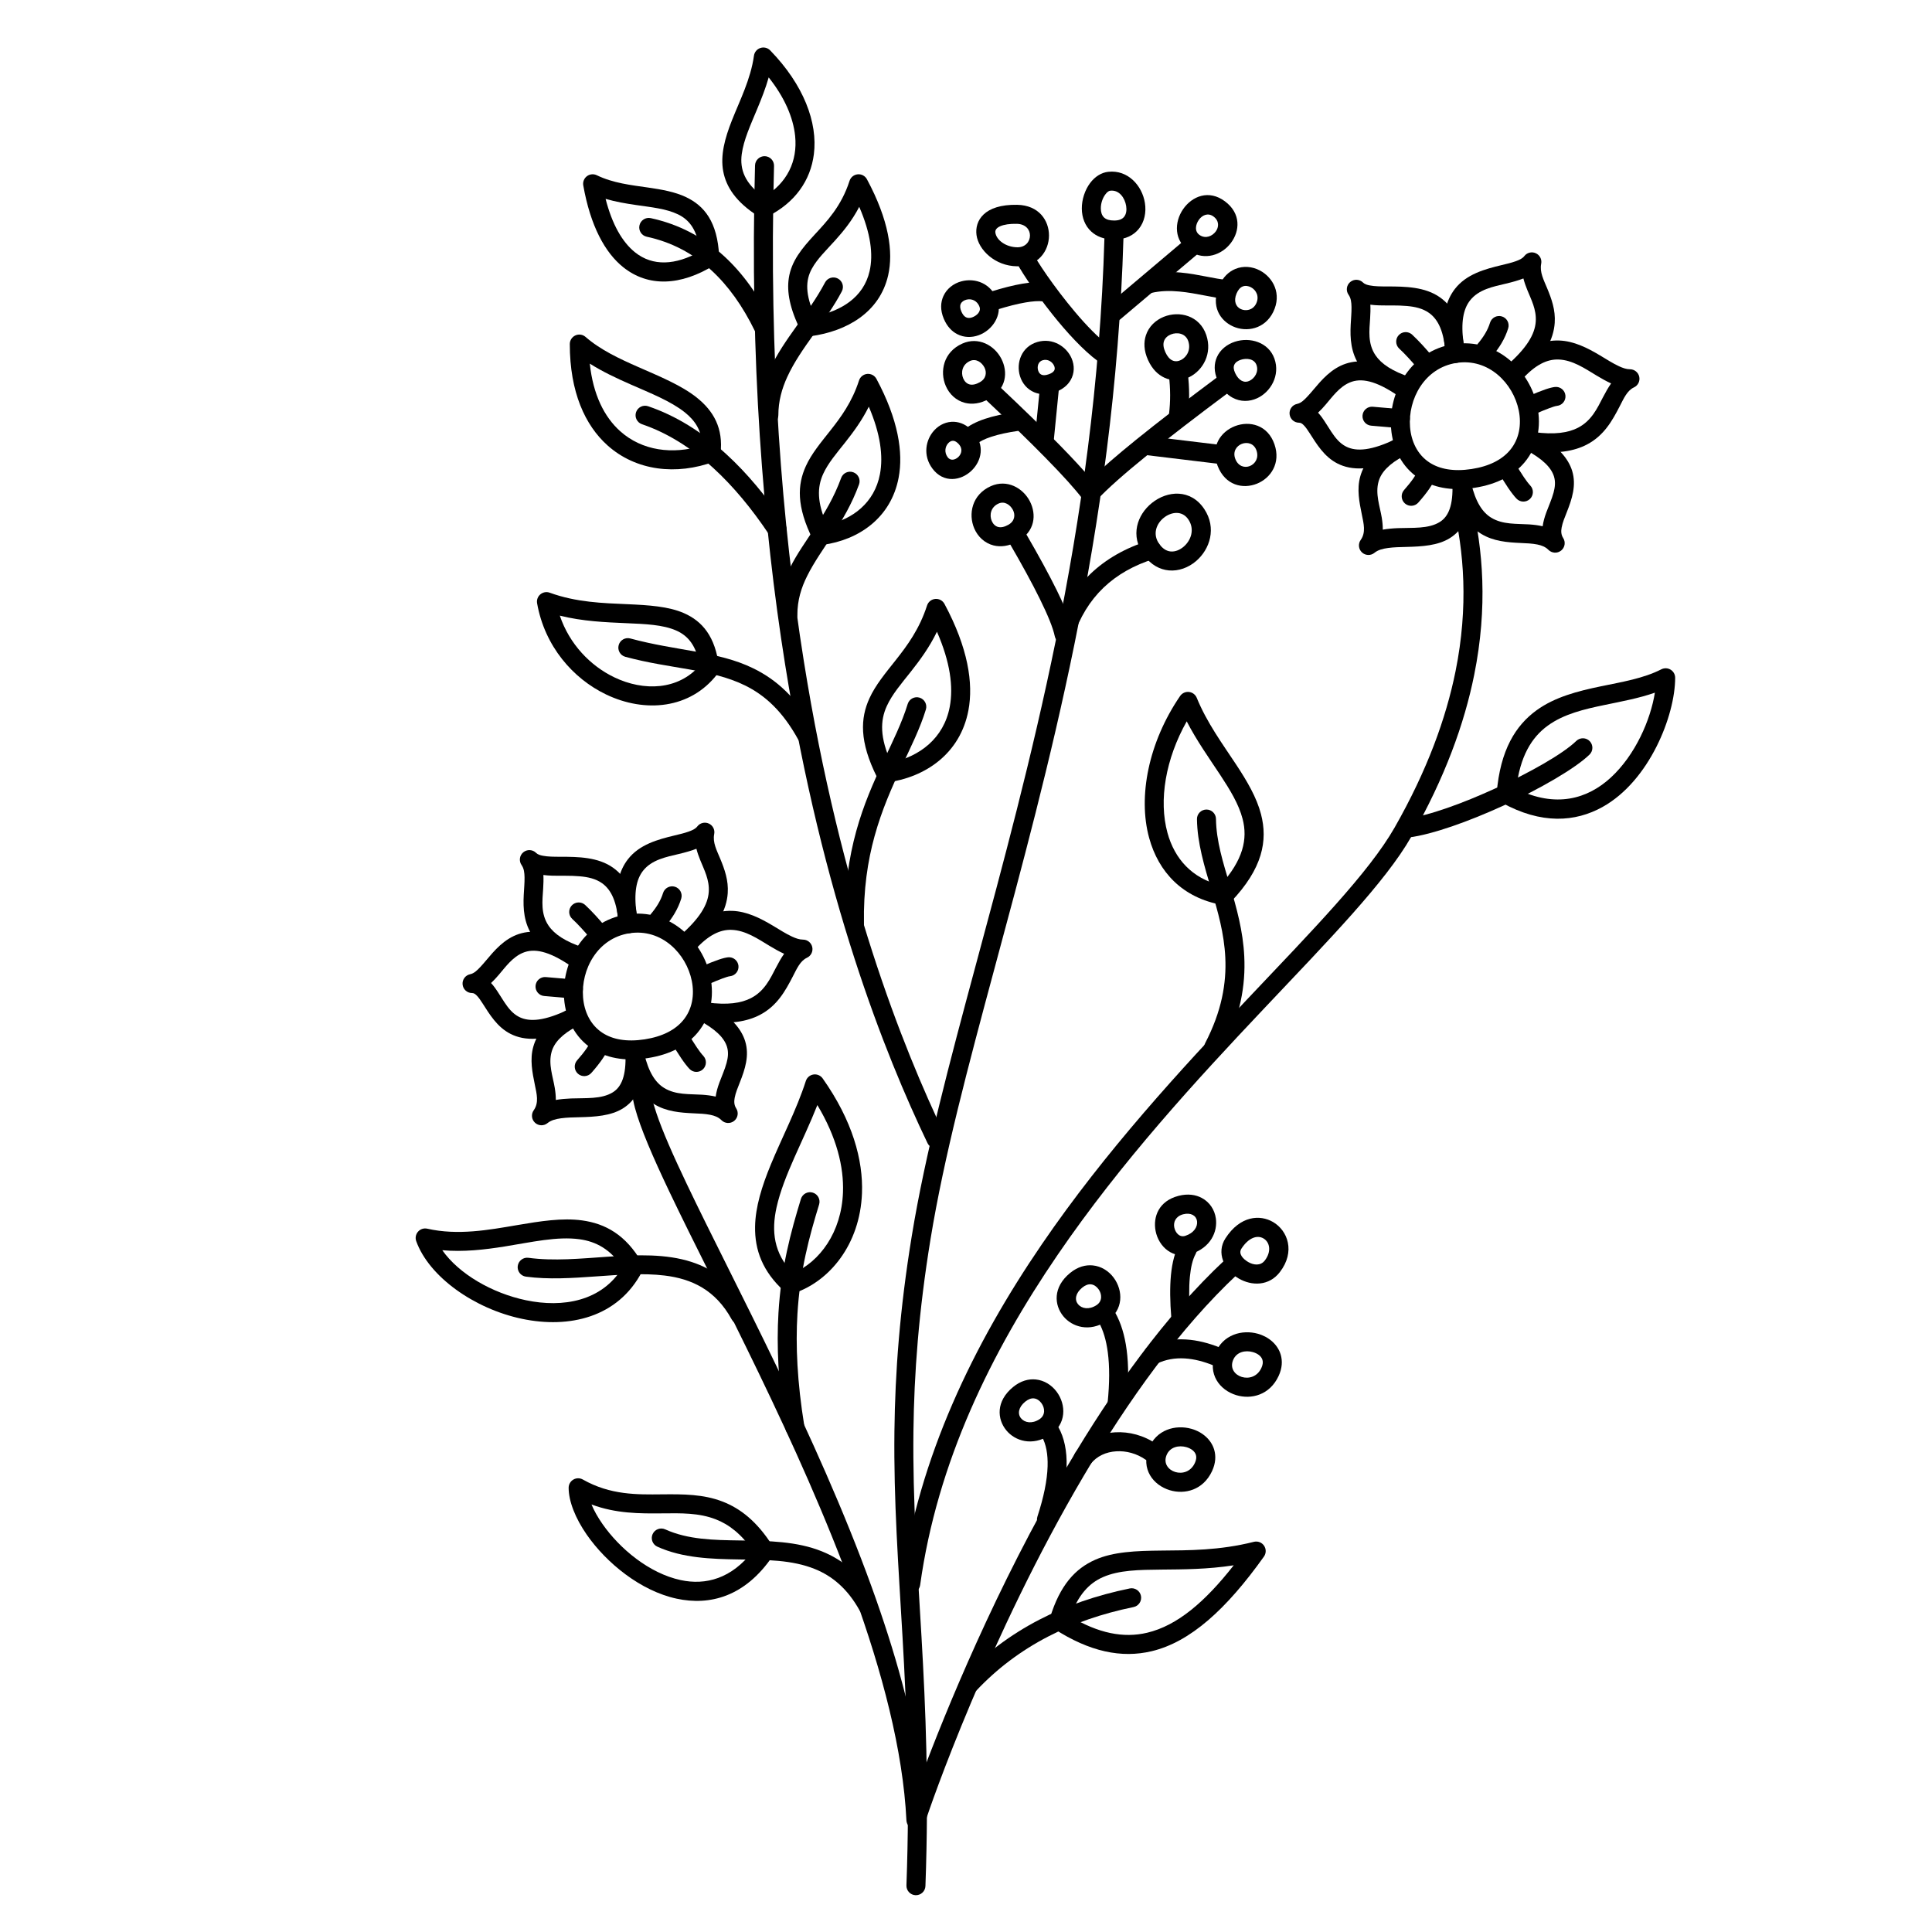<?xml version="1.0" encoding="UTF-8"?>
<!-- Uploaded to: ICON Repo, www.svgrepo.com, Generator: ICON Repo Mixer Tools -->
<svg fill="#000000" width="800px" height="800px" version="1.1" viewBox="144 144 512 512" xmlns="http://www.w3.org/2000/svg">
 <g fill-rule="evenodd">
  <path d="m436.69 206.96c-1.133 38.68-6.246 74.18-12.902 106.8-12.707 62.289-31.016 114.16-38.148 157.73-3.215 19.645-4.426 36.246-4.609 51.777-0.43 37.113 5.09 68.094 3.184 120.37-0.051 1.391 1.035 2.562 2.426 2.613 1.391 0.047 2.559-1.039 2.609-2.426 1.91-52.336-3.613-83.352-3.18-120.5 0.18-15.305 1.375-31.664 4.543-51.02 7.125-43.523 25.422-95.328 38.113-157.54 6.707-32.891 11.859-68.676 13-107.67 0.039-1.391-1.055-2.551-2.445-2.594-1.391-0.039-2.551 1.059-2.59 2.449z"/>
  <path d="m344.09 187.85c-1.395 51.574 2.106 95.469 7.965 132.18 9.883 61.906 26.488 103.42 37.75 126.92 0.605 1.25 2.109 1.781 3.363 1.18 1.254-0.598 1.781-2.106 1.184-3.359-11.141-23.242-27.551-64.309-37.324-125.54-5.816-36.453-9.285-80.039-7.902-131.25 0.039-1.391-1.059-2.551-2.449-2.59-1.387-0.035-2.551 1.062-2.586 2.453z"/>
  <path d="m529.05 277.86c2.922 12.191 4.144 26.852 0.691 43.992-2.519 12.5-7.523 26.309-16.133 41.422-13.656 23.965-59.695 60.969-93.516 110.48-18.035 26.395-32.621 56.309-37.234 89.625-0.191 1.379 0.77 2.652 2.148 2.844 1.379 0.188 2.648-0.773 2.84-2.152 4.508-32.523 18.797-61.707 36.406-87.477 33.914-49.648 80.039-86.797 93.73-110.82 8.922-15.66 14.086-29.973 16.695-42.922 3.625-17.984 2.336-33.371-0.727-46.164-0.328-1.352-1.688-2.184-3.039-1.863-1.352 0.324-2.188 1.688-1.863 3.039z"/>
  <path d="m468.49 478.01c-15.605 14.586-29.637 34.219-41.562 54.422-18.855 31.953-32.445 65.332-38.758 82.238-2.144-15.906-6.988-33.035-13.223-50.25-14.477-39.969-36.453-80.41-49.016-106.8-3.547-7.445-6.332-13.754-7.961-18.59-1.105-3.281-1.723-5.758-1.434-7.34 0.246-1.367-0.664-2.676-2.031-2.926-1.367-0.246-2.68 0.664-2.926 2.031-0.297 1.617-0.078 3.949 0.715 6.891 1.414 5.254 4.672 12.828 9.086 22.102 12.512 26.277 34.414 66.543 48.832 106.35 7.586 20.938 13.098 41.742 14 60.277 0.059 1.223 0.988 2.227 2.203 2.379 1.215 0.152 2.363-0.59 2.723-1.762 1.387-4.519 17.055-49.555 42.129-92.039 11.676-19.785 25.387-39.023 40.664-53.305 1.016-0.949 1.07-2.547 0.117-3.562-0.949-1.016-2.543-1.07-3.559-0.117z"/>
  <path d="m357.15 521.87c-1.902-11.707-2.316-21.324-1.824-29.617 0.688-11.586 3.148-20.578 5.746-29.051 0.406-1.328-0.344-2.742-1.672-3.144-1.328-0.41-2.738 0.34-3.148 1.668-2.699 8.816-5.238 18.176-5.953 30.227-0.512 8.602-0.094 18.582 1.875 30.727 0.223 1.371 1.52 2.305 2.891 2.082 1.371-0.223 2.305-1.516 2.086-2.891z"/>
  <path d="m372.96 388.84c-0.172-9.098 0.996-16.672 2.809-23.242 3.859-14 10.539-23.59 13.598-33.57 0.406-1.328-0.344-2.738-1.672-3.144s-2.738 0.344-3.144 1.672c-3.07 10.02-9.766 19.648-13.637 33.703-1.922 6.981-3.172 15.02-2.992 24.68 0.027 1.391 1.176 2.496 2.566 2.469 1.391-0.023 2.496-1.176 2.473-2.566z"/>
  <path d="m351.86 486.21c0.672 0.609 1.617 0.809 2.481 0.523 9.402-3.09 17.574-12.855 18.094-26.52 0.332-8.777-2.504-19.215-10.422-30.426-0.555-0.777-1.496-1.18-2.441-1.035-0.941 0.145-1.723 0.809-2.016 1.715-2.453 7.617-6.352 15.047-9.277 22.141-2.359 5.719-4.094 11.242-4.176 16.469-0.102 6.109 1.941 11.867 7.758 17.133zm2.293-4.781c-5.144-5.297-5.75-11.188-4.356-17.477 1.883-8.477 7.086-17.617 10.812-27.098 5.098 8.496 7.047 16.371 6.789 23.168-0.402 10.539-6.148 18.387-13.246 21.406z"/>
  <path d="m376.44 350.01c0.484 0.965 1.527 1.516 2.594 1.367 10.363-1.41 19.449-7.754 21.602-19.102 1.371-7.219-0.113-16.625-6.34-28.234-0.477-0.891-1.441-1.41-2.445-1.316-1.008 0.09-1.859 0.773-2.172 1.734-2.012 6.25-5.246 10.617-8.266 14.438-2.793 3.531-5.402 6.652-7 10.156-2.398 5.266-2.746 11.422 2.027 20.957zm3.707-3.934c-2.992-6.629-2.906-11.07-1.148-14.938 1.438-3.16 3.848-5.934 6.367-9.117 2.394-3.035 4.891-6.391 6.934-10.602 3.5 7.988 4.398 14.605 3.387 19.914-1.59 8.375-8.035 13.191-15.539 14.742z"/>
  <path d="m356.25 231.73c0.484 0.961 1.527 1.512 2.594 1.367 9.641-1.312 18.289-6.352 20.523-16.117 1.426-6.242 0.203-14.621-5.613-25.465-0.477-0.895-1.441-1.414-2.445-1.32-1.008 0.09-1.863 0.773-2.172 1.738-2.168 6.731-6 10.727-9.254 14.25-3.398 3.688-6.172 7-6.848 11.562-0.527 3.559 0.195 7.953 3.215 13.984zm3.715-3.922c-2.621-5.84-2.512-9.484-0.828-12.578 1.434-2.641 3.805-4.871 6.234-7.578 2.207-2.453 4.473-5.242 6.336-8.836 3.043 7.023 3.758 12.625 2.746 17.039-1.602 7.019-7.668 10.621-14.488 11.953z"/>
  <path d="m344.88 201.27c0.746 0.48 1.688 0.531 2.481 0.133 7.379-3.676 11.453-9.621 12.324-16.543 1.059-8.375-2.695-18.371-11.578-27.508-0.672-0.691-1.676-0.938-2.59-0.637-0.918 0.297-1.578 1.094-1.711 2.047-0.859 6.215-3.758 11.871-5.836 17.129-1.891 4.777-3.106 9.277-2.301 13.539 0.777 4.09 3.332 8.078 9.211 11.84zm1.504-5.059c-5.031-3.602-6.352-7.301-5.816-11.363 0.504-3.777 2.344-7.75 4.117-12.012 1.113-2.672 2.211-5.445 3.027-8.324 4.137 5.203 6.5 10.555 7.008 15.531 0.68 6.656-2.113 12.535-8.336 16.168z"/>
  <path d="m359.44 287.03c0.48 0.965 1.523 1.516 2.59 1.367 9.652-1.312 18.105-7.227 20.113-17.793 1.27-6.695-0.098-15.426-5.875-26.195-0.477-0.891-1.441-1.41-2.445-1.32-1.008 0.094-1.863 0.777-2.172 1.738-1.852 5.742-4.828 9.758-7.602 13.27-2.59 3.277-5.008 6.168-6.484 9.418-2.234 4.902-2.574 10.633 1.875 19.516zm3.707-3.938c-2.668-5.973-2.594-9.988-1-13.492 1.324-2.906 3.539-5.453 5.856-8.379 2.148-2.723 4.383-5.723 6.238-9.445 3.078 7.156 3.859 13.102 2.953 17.887-1.441 7.59-7.258 11.977-14.047 13.43z"/>
  <path d="m342.33 491.24c-3.906-7.102-9.125-10.887-15.094-12.82-6.676-2.16-14.363-1.918-22.262-1.371-7.019 0.48-14.215 1.191-20.93 0.281-1.375-0.188-2.644 0.781-2.836 2.156-0.184 1.379 0.781 2.648 2.16 2.836 11.953 1.617 25.383-1.684 36.793-0.289 7.144 0.875 13.426 3.766 17.754 11.637 0.668 1.219 2.203 1.664 3.422 0.992 1.215-0.668 1.66-2.203 0.992-3.422z"/>
  <path d="m359.96 337.58c-4.789-8.707-10.273-13.512-16.367-16.48-9.328-4.555-20.211-4.555-32.551-7.898-1.34-0.367-2.727 0.426-3.086 1.77-0.367 1.344 0.426 2.731 1.77 3.09 11.988 3.25 22.594 3.141 31.656 7.562 5.297 2.586 10.004 6.82 14.164 14.387 0.668 1.215 2.203 1.66 3.422 0.992 1.215-0.672 1.664-2.207 0.992-3.422z"/>
  <path d="m352.03 282.89c-4.926-7.367-10.086-13.516-15.473-18.457-6.59-6.051-13.527-10.301-20.797-12.773-1.316-0.449-2.746 0.254-3.195 1.57s0.254 2.746 1.57 3.195c6.652 2.269 12.984 6.184 19.02 11.719 5.113 4.695 10.008 10.547 14.688 17.547 0.773 1.156 2.336 1.469 3.492 0.695s1.469-2.34 0.695-3.496z"/>
  <path d="m348.57 229.5c-3.531-7.246-7.762-13.105-12.656-17.594-5.609-5.141-12.094-8.504-19.461-10.098-1.359-0.293-2.699 0.574-2.992 1.93-0.297 1.359 0.57 2.699 1.93 2.996 6.481 1.398 12.184 4.363 17.117 8.883 4.473 4.102 8.309 9.469 11.535 16.09 0.609 1.246 2.117 1.766 3.367 1.16 1.25-0.609 1.77-2.121 1.16-3.367z"/>
  <path d="m314.14 481c0.402-0.766 0.379-1.684-0.055-2.43-4.262-7.352-9.668-10.301-15.809-11.148-5.242-0.723-11.086 0.195-17.281 1.254-7.535 1.285-15.633 2.773-23.77 0.938-0.895-0.203-1.832 0.098-2.441 0.789-0.609 0.691-0.793 1.656-0.48 2.523 3.387 9.41 15.344 17.922 28.059 20.582 12.445 2.606 25.402-0.324 31.777-12.508zm-5.156-1.109c-5.461 8.957-15.785 10.738-25.59 8.688-9.027-1.891-17.77-6.984-22.184-13.258 5.613 0.5 11.164-0.133 16.508-0.988 7.176-1.148 13.938-2.734 19.871-1.918 4.387 0.605 8.238 2.672 11.395 7.477z"/>
  <path d="m334.06 322.68c0.406-0.52 0.586-1.184 0.508-1.84-0.98-8.219-4.473-12.23-9.344-14.363-4.047-1.77-9.246-2.113-15.047-2.363-6.34-0.273-13.477-0.48-20.492-3.043-0.848-0.309-1.797-0.141-2.484 0.438-0.691 0.578-1.02 1.48-0.863 2.367 2.012 11.398 9.523 19.961 18.27 24.16 10.344 4.965 22.34 3.844 29.453-5.356zm-4.641-2.285c-5.676 6.496-14.781 6.867-22.633 3.098-6.312-3.035-11.863-8.746-14.43-16.344 6.082 1.52 12.113 1.762 17.602 2 5.102 0.219 9.688 0.391 13.242 1.945 3.242 1.418 5.391 4.152 6.219 9.301z"/>
  <path d="m333.31 266.32c0.887-0.324 1.52-1.125 1.629-2.07 0.793-6.797-1.855-11.363-6.332-14.922-4.035-3.207-9.707-5.535-15.496-8.078-4.949-2.176-9.988-4.523-13.934-7.965-0.742-0.652-1.797-0.805-2.695-0.395-0.898 0.406-1.48 1.305-1.48 2.289 0 12.742 4.062 21.539 9.988 26.848 7.543 6.754 18.242 8.02 28.32 4.293zm-3.281-4.203c-7.789 2.406-15.883 1.344-21.676-3.844-4.234-3.789-7.184-9.723-8.051-17.91 3.367 2.137 7.09 3.875 10.781 5.5 5.359 2.356 10.652 4.438 14.391 7.406 2.769 2.207 4.57 4.945 4.555 8.844z"/>
  <path d="m333.4 214.2c0.773-0.484 1.227-1.348 1.184-2.258-0.438-9.219-3.977-13.418-8.793-15.711-2.93-1.391-6.441-2.016-10.184-2.551-4.394-0.633-9.148-1.152-13.453-3.242-0.852-0.414-1.863-0.312-2.617 0.254-0.758 0.574-1.129 1.52-0.965 2.449 1.895 10.707 5.746 17.824 10.621 21.699 6.555 5.219 15.113 5.027 24.207-0.641zm-3.957-3.512c-6.434 3.609-12.434 3.934-17.113 0.211-3.445-2.742-6.113-7.465-7.844-14.199 2.641 0.773 5.34 1.234 7.977 1.617 4.098 0.602 8.027 0.973 11.164 2.465 3.168 1.508 5.262 4.328 5.816 9.906z"/>
  <path d="m376.2 568.32c-3.922-7.039-8.859-10.953-14.336-13.172-6.688-2.711-14.238-2.805-21.789-2.914-6.867-0.098-13.734-0.195-19.789-2.938-1.27-0.574-2.762-0.012-3.336 1.258-0.57 1.266-0.008 2.758 1.258 3.332 6.68 3.023 14.227 3.277 21.793 3.387 6.918 0.098 13.848 0.062 19.969 2.543 4.535 1.84 8.582 5.125 11.828 10.953 0.672 1.215 2.211 1.652 3.426 0.977 1.211-0.676 1.652-2.211 0.977-3.426z"/>
  <path d="m348.7 556.47c0.57-0.832 0.59-1.918 0.051-2.769-4.137-6.551-8.59-9.953-13.23-11.758-5.078-1.977-10.438-1.984-16.059-1.926-6.633 0.066-13.668 0.223-21.004-3.93-0.781-0.441-1.738-0.438-2.512 0.016-0.773 0.453-1.25 1.281-1.25 2.176 0 3.516 1.734 8.012 4.805 12.43 5.227 7.519 14.273 14.898 23.812 16.953 8.801 1.895 18.078-0.496 25.387-11.191zm-5.141-1.484c-5.66 7.391-12.555 9.18-19.184 7.75-8.336-1.793-16.172-8.332-20.738-14.898-1.211-1.746-2.203-3.488-2.883-5.137 6.508 2.426 12.77 2.414 18.758 2.356 4.957-0.051 9.703-0.164 14.18 1.582 3.473 1.348 6.746 3.856 9.867 8.348z"/>
  <path d="m402.69 592.08c5.457-5.816 11.797-10.598 19.016-14.348 6.789-3.523 14.355-6.133 22.695-7.844 1.363-0.277 2.242-1.609 1.965-2.973-0.281-1.359-1.609-2.238-2.973-1.961-8.824 1.809-16.824 4.578-24.008 8.305-7.734 4.016-14.523 9.145-20.367 15.371-0.953 1.016-0.902 2.609 0.113 3.562 1.012 0.949 2.609 0.898 3.559-0.113z"/>
  <path d="m422.25 572.77c-0.324 1.074 0.098 2.234 1.039 2.844 9.477 6.141 17.93 7.867 25.883 5.981 10.266-2.434 19.844-11.133 29.785-25.086 0.613-0.863 0.625-2.012 0.027-2.887-0.594-0.871-1.672-1.277-2.695-1.02-9.137 2.312-17.355 2.25-24.477 2.316-6.848 0.066-12.742 0.309-17.562 2.43-5.219 2.297-9.352 6.672-12 15.422zm5.422-0.363c2.047-5.695 4.887-8.809 8.605-10.445 4.273-1.879 9.52-1.945 15.582-2.004 5.719-0.055 12.109-0.055 19.09-1.137-7.613 9.707-14.957 15.977-22.941 17.871-6.305 1.496-12.938 0.137-20.336-4.285z"/>
  <path d="m423.72 547.46c1.848-5.66 2.816-10.57 2.941-14.715 0.129-4.266-0.633-7.777-2.188-10.559-0.676-1.215-2.215-1.652-3.426-0.977-1.215 0.68-1.652 2.215-0.973 3.43 1.164 2.09 1.645 4.75 1.551 7.953-0.113 3.75-1.023 8.18-2.695 13.309-0.434 1.32 0.289 2.742 1.613 3.176 1.32 0.43 2.742-0.293 3.176-1.617z"/>
  <path d="m442.55 516.17c0.562-5.57 0.562-10.402 0.016-14.488-0.512-3.879-1.523-7.117-2.977-9.73-0.68-1.215-2.215-1.648-3.43-0.973s-1.652 2.215-0.973 3.426c1.188 2.129 1.969 4.781 2.387 7.941 0.5 3.758 0.48 8.195-0.035 13.316-0.141 1.387 0.867 2.621 2.254 2.762 1.383 0.141 2.617-0.871 2.758-2.254z"/>
  <path d="m422.18 524.36c4.512-2.91 4.387-8.121 1.844-11.535-1.332-1.789-3.312-3.035-5.555-3.254-1.859-0.18-3.945 0.328-6 2.012-4.598 3.777-4.215 8.512-1.789 11.469 2.348 2.859 6.914 4.262 11.5 1.309zm-2.731-4.234c-1.934 1.246-3.883 0.934-4.875-0.273-0.945-1.148-0.695-2.906 1.094-4.375 0.805-0.66 1.586-0.961 2.316-0.891 0.82 0.078 1.512 0.594 1.996 1.246 0.941 1.266 1.141 3.215-0.531 4.293z"/>
  <path d="m437.29 494.13c4.512-2.91 4.387-8.117 1.844-11.535-1.332-1.785-3.312-3.035-5.551-3.25-1.863-0.18-3.949 0.328-6.004 2.012-4.598 3.777-4.215 8.508-1.785 11.465 2.348 2.859 6.914 4.266 11.496 1.309zm-2.731-4.234c-1.934 1.246-3.883 0.938-4.875-0.273-0.941-1.148-0.691-2.906 1.094-4.371 0.805-0.664 1.59-0.961 2.32-0.891 0.816 0.078 1.508 0.594 1.992 1.246 0.945 1.266 1.141 3.215-0.531 4.289z"/>
  <path d="m459.44 492.97c-0.348-4.16-0.391-7.688-0.113-10.582 0.25-2.594 0.734-4.633 1.539-6.098 0.676-1.215 0.234-2.75-0.984-3.422-1.215-0.672-2.75-0.23-3.422 0.984-1.07 1.938-1.816 4.617-2.148 8.059-0.297 3.137-0.27 6.965 0.109 11.477 0.113 1.387 1.332 2.414 2.719 2.301 1.387-0.113 2.414-1.336 2.301-2.719z"/>
  <path d="m459.68 476.3c5.195-1.68 7.027-5.91 6.535-9.406-0.32-2.285-1.641-4.316-3.746-5.434-1.586-0.844-3.664-1.191-6.172-0.543v0.004c-5.231 1.355-6.766 5.582-6.055 9.285 0.816 4.223 4.648 7.644 9.438 6.094zm-1.555-4.793c-1.578 0.512-2.664-0.863-2.934-2.254-0.27-1.402 0.391-2.945 2.367-3.457 2.059-0.531 3.469 0.387 3.668 1.801 0.211 1.523-0.836 3.176-3.102 3.91z"/>
  <path d="m468.76 472.16c-2.481 3.828-0.379 8.387 3.484 10.641 3.477 2.027 8.051 2.055 10.926-1.676 4.184-5.43 2.082-11.012-1.797-13.277-3.434-2.008-8.703-1.727-12.613 4.312zm4.231 2.742c1.887-2.918 4.184-3.676 5.84-2.707 1.699 0.992 2.18 3.477 0.348 5.856-1.148 1.488-3.008 1.207-4.394 0.398-1.371-0.801-2.676-2.188-1.793-3.547z"/>
  <path d="m433.05 531.95c1.609-2.094 4.113-3.18 6.769-3.34 2.637-0.164 5.434 0.578 7.777 2.219 1.137 0.793 2.711 0.516 3.508-0.621 0.797-1.137 0.516-2.711-0.621-3.508-3.309-2.312-7.254-3.348-10.977-3.121-4.121 0.254-7.953 2.051-10.449 5.293-0.848 1.102-0.645 2.688 0.461 3.535 1.098 0.848 2.68 0.641 3.531-0.457z"/>
  <path d="m450.67 505.34c2.246-1.062 4.691-1.5 7.332-1.34 2.418 0.148 4.984 0.793 7.711 1.91 1.289 0.527 2.758-0.09 3.285-1.375 0.531-1.285-0.086-2.758-1.375-3.285-3.289-1.348-6.394-2.102-9.312-2.277-3.531-0.219-6.793 0.395-9.797 1.816-1.258 0.594-1.793 2.098-1.199 3.356 0.598 1.254 2.098 1.793 3.356 1.195z"/>
  <path d="m465.21 533.85c0.977-2.109 1.043-4.019 0.566-5.652-0.785-2.695-3.141-4.723-6.016-5.539-4.234-1.207-9.379 0.219-11.324 5.188-2.133 5.445 1.137 9.727 5.559 11.07 3.973 1.207 8.867-0.02 11.215-5.066zm-4.57-2.125c-1.086 2.34-3.34 2.93-5.184 2.371-1.777-0.543-3.188-2.219-2.328-4.414 0.887-2.269 3.32-2.727 5.254-2.18 1.164 0.332 2.238 1.012 2.559 2.102 0.176 0.617 0.07 1.324-0.301 2.121z"/>
  <path d="m482.84 508.66c0.98-2.109 1.043-4.019 0.566-5.648-0.785-2.695-3.141-4.727-6.016-5.543-4.234-1.203-9.379 0.219-11.324 5.188-2.129 5.445 1.137 9.727 5.559 11.074 3.973 1.203 8.867-0.023 11.215-5.07zm-4.566-2.125c-1.09 2.34-3.344 2.93-5.188 2.371-1.777-0.539-3.184-2.219-2.328-4.414 0.891-2.269 3.32-2.727 5.254-2.176 1.164 0.328 2.238 1.008 2.559 2.098 0.176 0.617 0.07 1.328-0.297 2.121z"/>
  <path d="m461.21 361.09c0.078 6.324 1.969 12.492 3.891 18.957 1.648 5.543 3.312 11.328 3.617 17.699 0.324 6.766-0.918 14.195-5.352 22.73-0.645 1.234-0.16 2.758 1.074 3.394 1.23 0.645 2.754 0.164 3.394-1.07 4.934-9.496 6.273-17.77 5.914-25.293-0.32-6.801-2.059-12.98-3.82-18.898-1.785-6-3.609-11.711-3.68-17.582-0.02-1.391-1.16-2.508-2.551-2.488-1.391 0.016-2.508 1.16-2.488 2.551z"/>
  <path d="m467.88 383.81c0.832 0.145 1.676-0.133 2.258-0.742 8.527-8.91 9.859-16.328 8.035-23.324-1.148-4.422-3.672-8.719-6.621-13.188-3.531-5.356-7.695-10.992-10.402-17.629-0.352-0.855-1.145-1.453-2.066-1.551-0.922-0.102-1.82 0.316-2.348 1.082-8.363 12.23-11.211 26.633-8.199 37.605 2.488 9.059 8.848 15.906 19.344 17.746zm-0.445-5.234c-7.559-1.781-12.168-7.035-14.039-13.848-2.371-8.633-0.508-19.609 5.098-29.562 2.652 5.148 5.945 9.758 8.855 14.164 2.617 3.973 4.93 7.754 5.953 11.684 1.391 5.344 0.16 10.875-5.867 17.562z"/>
  <path d="m517.39 365.93c6.211-0.781 15.891-4.246 25.043-8.441 9.859-4.519 19.086-9.898 22.805-13.516 0.996-0.969 1.016-2.566 0.047-3.562s-2.566-1.016-3.562-0.047c-3.481 3.383-12.168 8.316-21.391 12.547-8.617 3.953-17.719 7.281-23.57 8.02-1.379 0.172-2.359 1.434-2.184 2.812 0.172 1.379 1.43 2.359 2.812 2.188z"/>
  <path d="m540.63 354.27c-0.078 0.984 0.426 1.93 1.289 2.41 10.613 5.887 19.586 5.152 26.727 1.199 12.492-6.914 19.289-24.301 19.289-34.262 0-0.875-0.453-1.688-1.203-2.148-0.746-0.457-1.68-0.492-2.461-0.094-4.731 2.418-10.398 3.344-15.973 4.496-6.176 1.277-12.234 2.832-17.098 6.363-5.504 3.996-9.629 10.465-10.57 22.035zm5.184-1.234c0.992-8.574 4.055-13.605 8.348-16.723 4.301-3.125 9.699-4.379 15.16-5.508 4.519-0.938 9.082-1.781 13.238-3.242-1.141 7.176-5.152 16.5-11.699 22.516-6.121 5.625-14.562 8.16-25.047 2.957z"/>
  <path d="m529.2 235.2c-11.293 1.746-17.316 12.633-16.547 22.352 0.426 5.324 2.856 10.25 7.398 13.223 3.523 2.309 8.375 3.473 14.691 2.504 6.262-0.961 10.551-3.5 13.27-6.734 3.5-4.16 4.461-9.555 3.418-14.738-1.938-9.629-10.84-18.371-22.23-16.605zm0.773 4.977c8.535-1.32 15.066 5.41 16.52 12.625 0.742 3.684 0.152 7.539-2.336 10.5-2.07 2.465-5.41 4.266-10.18 4.996-4.785 0.734-8.492 0.012-11.168-1.738-3.211-2.102-4.836-5.644-5.133-9.406-0.582-7.324 3.785-15.656 12.297-16.977z"/>
  <path d="m310.04 386.34c-11.293 1.75-17.316 12.637-16.547 22.352 0.422 5.324 2.856 10.25 7.394 13.223 3.527 2.312 8.379 3.477 14.695 2.504 6.258-0.957 10.551-3.496 13.27-6.731 3.5-4.164 4.461-9.555 3.418-14.738-1.938-9.633-10.84-18.375-22.23-16.609zm0.77 4.981c8.539-1.324 15.066 5.406 16.523 12.621 0.742 3.688 0.152 7.543-2.336 10.504-2.07 2.465-5.41 4.262-10.18 4.996-4.785 0.734-8.496 0.012-11.168-1.738-3.211-2.106-4.836-5.644-5.133-9.406-0.582-7.328 3.781-15.656 12.293-16.977z"/>
  <path d="m309.81 424.34c1.609 6.832 4.422 10.344 7.562 12.273 3.227 1.984 6.938 2.269 10.48 2.43 1.535 0.066 3.027 0.121 4.394 0.398 1.113 0.227 2.137 0.598 2.945 1.414 0.906 0.918 2.359 1 3.367 0.195 1.008-0.809 1.242-2.246 0.539-3.332-0.566-0.883-0.578-1.816-0.402-2.777 0.242-1.312 0.809-2.664 1.359-4.066 1.371-3.457 2.598-7.129 1.426-10.934-0.992-3.231-3.723-6.723-10.145-10.16-1.223-0.656-2.754-0.191-3.41 1.035-0.652 1.227-0.191 2.754 1.035 3.41 4.719 2.519 6.977 4.824 7.703 7.191 0.449 1.461 0.262 2.883-0.113 4.266-0.48 1.781-1.277 3.508-1.891 5.18-0.473 1.273-0.832 2.523-0.996 3.746-1.141-0.266-2.356-0.414-3.613-0.5-3.281-0.215-6.961 0.105-10.043-1.789-2.297-1.41-4.117-4.129-5.293-9.133-0.316-1.352-1.676-2.195-3.027-1.875-1.352 0.32-2.195 1.676-1.879 3.027z"/>
  <path d="m294.98 411.38c-6.648 3.231-10.66 3.508-13.414 2.117-1.75-0.887-2.894-2.398-3.894-3.894-0.926-1.383-1.723-2.781-2.574-3.926-0.312-0.422-0.629-0.812-0.965-1.164 0.688-0.641 1.359-1.363 2.023-2.141 1.812-2.113 3.621-4.68 6.367-5.852 2.945-1.258 6.832-0.598 12.891 3.574 1.145 0.789 2.719 0.5 3.504-0.645 0.789-1.148 0.5-2.715-0.645-3.504-5.82-4.008-10.242-5.203-13.691-5.008-4.418 0.258-7.496 2.746-10.066 5.613-1.125 1.254-2.156 2.574-3.199 3.684-0.863 0.918-1.684 1.734-2.727 1.949-1.266 0.262-2.129 1.438-1.996 2.723 0.129 1.285 1.211 2.262 2.504 2.262 0.477 0 0.828 0.258 1.164 0.582 0.582 0.562 1.086 1.32 1.613 2.137 1.84 2.863 3.852 6.297 7.422 8.102 3.648 1.848 9.07 2.207 17.883-2.078 1.254-0.609 1.773-2.117 1.164-3.367-0.605-1.25-2.113-1.77-3.363-1.164z"/>
  <path d="m312.71 386.18c-0.789-5.617-0.074-9.133 1.684-11.395 2.312-2.965 6.164-3.676 9.543-4.481 1.66-0.398 3.231-0.828 4.617-1.371 0.254 0.996 0.605 1.988 1.012 2.996 1.031 2.566 2.484 5.227 2.262 8.441-0.227 3.289-2.297 7.019-7.918 11.852-1.055 0.906-1.176 2.496-0.27 3.555 0.906 1.051 2.496 1.172 3.551 0.266 7.144-6.141 9.371-11.141 9.664-15.324 0.238-3.41-0.84-6.379-1.992-9.16-0.934-2.246-2.035-4.297-1.594-6.527 0.23-1.148-0.363-2.301-1.43-2.785-1.066-0.484-2.324-0.172-3.035 0.758-0.516 0.668-1.352 1.035-2.301 1.375-1.125 0.402-2.402 0.703-3.738 1.023-4.438 1.059-9.305 2.387-12.344 6.289-2.359 3.027-3.758 7.664-2.699 15.191 0.195 1.375 1.469 2.336 2.844 2.141 1.379-0.191 2.34-1.469 2.144-2.844z"/>
  <path d="m328.1 395.81c3.602-4.039 6.773-5.488 9.754-5.387 3.723 0.121 7.008 2.387 10.086 4.246 1.312 0.793 2.602 1.52 3.863 2.094-0.793 1.117-1.5 2.394-2.203 3.75-1.48 2.852-2.996 6.137-6.562 7.984-2.609 1.355-6.262 1.895-11.629 1.168-1.379-0.188-2.648 0.781-2.836 2.16-0.184 1.379 0.781 2.648 2.16 2.832 6.758 0.918 11.332 0.02 14.625-1.688 4.609-2.391 6.801-6.449 8.715-10.137 1.102-2.129 1.961-4.168 3.793-5.027 1.07-0.5 1.645-1.676 1.387-2.828-0.254-1.152-1.277-1.969-2.457-1.969-0.945 0-1.902-0.344-2.898-0.801-1.645-0.754-3.34-1.859-5.129-2.926-3.297-1.965-6.867-3.766-10.746-3.894-4.121-0.141-8.699 1.484-13.684 7.066-0.922 1.035-0.832 2.629 0.203 3.555 1.039 0.926 2.633 0.836 3.559-0.199z"/>
  <path d="m298.82 395.18c-5.043-1.641-7.922-3.621-9.461-5.898-2.102-3.113-1.621-6.602-1.418-9.75 0.078-1.266 0.121-2.488 0.059-3.648 0.727 0.094 1.496 0.152 2.289 0.176 2.289 0.074 4.875-0.062 7.406 0.172 2.09 0.188 4.156 0.617 5.867 1.836 2.441 1.738 4.012 5.023 4.348 10.91 0.078 1.391 1.27 2.453 2.66 2.371 1.387-0.078 2.449-1.27 2.367-2.656-0.461-8.062-3.109-12.348-6.449-14.727-3.992-2.844-9.273-2.91-13.957-2.914-1.711-0.004-3.32-0.004-4.684-0.273-0.711-0.137-1.344-0.32-1.785-0.762-0.922-0.918-2.398-0.98-3.398-0.141-1 0.844-1.191 2.309-0.441 3.375 0.645 0.918 0.762 2.035 0.785 3.242 0.027 1.477-0.137 3.066-0.215 4.703-0.188 3.625 0.035 7.422 2.394 10.906 1.988 2.941 5.555 5.75 12.078 7.871 1.324 0.43 2.742-0.297 3.176-1.617 0.43-1.32-0.297-2.746-1.621-3.176z"/>
  <path d="m294.72 411.41c-5.961 3.148-8.438 6.606-9.383 9.953-0.965 3.41-0.262 6.844 0.402 10.109 0.492 2.434 1.129 4.75-0.297 6.758-0.73 1.031-0.59 2.441 0.336 3.301 0.922 0.863 2.34 0.906 3.316 0.105 0.945-0.773 2.199-1.086 3.578-1.277 1.543-0.215 3.227-0.242 4.934-0.285 4.086-0.098 8.262-0.355 11.414-2.297 3.477-2.144 6.078-6.246 5.766-14.711-0.051-1.391-1.223-2.477-2.609-2.426-1.391 0.055-2.477 1.223-2.426 2.609 0.211 5.773-1.004 8.777-3.375 10.238-3 1.848-7.211 1.465-11.02 1.613-1.414 0.055-2.777 0.172-4.062 0.398 0.016-1.027-0.094-2.082-0.27-3.16-0.5-3.062-1.762-6.34-0.84-9.605 0.676-2.383 2.648-4.629 6.891-6.871 1.227-0.648 1.699-2.176 1.051-3.402-0.652-1.23-2.176-1.703-3.406-1.051z"/>
  <path d="m300.7 419.69c-0.281 0.641-0.691 1.348-1.219 2.113-0.664 0.973-1.516 2.035-2.539 3.191-0.922 1.043-0.82 2.633 0.219 3.555s2.633 0.828 3.555-0.215c1.18-1.332 2.152-2.559 2.918-3.68 0.738-1.07 1.297-2.059 1.688-2.949 0.555-1.277-0.031-2.762-1.305-3.32-1.273-0.555-2.758 0.031-3.316 1.305z"/>
  <path d="m321.86 420.16c0.984 1.688 1.867 3.102 2.644 4.246 0.852 1.262 1.598 2.211 2.219 2.871 0.957 1.008 2.551 1.051 3.562 0.098 1.008-0.957 1.051-2.551 0.098-3.562-0.48-0.508-1.047-1.258-1.711-2.234-0.723-1.066-1.543-2.387-2.465-3.961-0.703-1.199-2.246-1.605-3.449-0.902-1.195 0.699-1.602 2.242-0.898 3.445z"/>
  <path d="m331.85 404.78c1.434-0.625 2.637-1.117 3.613-1.477 0.914-0.332 1.574-0.551 1.992-0.594 1.383-0.145 2.391-1.387 2.246-2.766-0.145-1.383-1.383-2.391-2.766-2.246-0.566 0.059-1.406 0.254-2.512 0.633-1.164 0.395-2.691 1.004-4.59 1.832-1.273 0.559-1.855 2.043-1.301 3.316 0.559 1.273 2.043 1.859 3.316 1.301z"/>
  <path d="m320.33 389.48c0.957-1.129 1.766-2.258 2.434-3.383 0.781-1.32 1.367-2.644 1.77-3.961 0.402-1.332-0.348-2.738-1.676-3.144-1.332-0.402-2.738 0.348-3.144 1.68-0.289 0.953-0.723 1.902-1.285 2.859-0.531 0.895-1.18 1.793-1.941 2.691-0.898 1.059-0.766 2.652 0.293 3.551 1.062 0.895 2.652 0.766 3.551-0.293z"/>
  <path d="m304.27 389.4c-0.863-1.027-1.691-1.973-2.488-2.836-0.945-1.027-1.848-1.938-2.703-2.731-1.016-0.949-2.609-0.891-3.559 0.125-0.945 1.02-0.891 2.617 0.129 3.562 0.77 0.715 1.578 1.535 2.43 2.461 0.746 0.809 1.523 1.691 2.332 2.656 0.895 1.066 2.484 1.203 3.547 0.312 1.066-0.895 1.207-2.484 0.312-3.551z"/>
  <path d="m296.25 403.59-7.648-0.66c-1.387-0.094-2.586 0.957-2.68 2.348-0.09 1.383 0.957 2.586 2.348 2.68l7.379 0.633c1.375 0.168 2.633-0.816 2.801-2.199 0.168-1.375-0.82-2.633-2.199-2.801z"/>
  <path d="m528.97 273.2c1.605 6.832 4.418 10.344 7.559 12.273 3.231 1.984 6.938 2.266 10.48 2.426 1.535 0.07 3.027 0.121 4.394 0.398 1.117 0.227 2.137 0.602 2.945 1.418 0.91 0.914 2.363 1 3.367 0.191 1.008-0.809 1.242-2.246 0.543-3.328-0.57-0.887-0.582-1.82-0.406-2.777 0.242-1.312 0.809-2.668 1.363-4.066 1.367-3.457 2.594-7.129 1.426-10.938-0.992-3.227-3.723-6.723-10.148-10.16-1.223-0.652-2.754-0.191-3.406 1.039-0.656 1.223-0.195 2.75 1.031 3.406 4.719 2.523 6.977 4.824 7.707 7.195 0.445 1.457 0.258 2.883-0.113 4.262-0.484 1.785-1.281 3.512-1.895 5.18-0.473 1.277-0.832 2.527-0.996 3.746-1.141-0.266-2.352-0.414-3.613-0.496-3.277-0.215-6.961 0.105-10.043-1.789-2.297-1.414-4.117-4.133-5.293-9.133-0.316-1.355-1.676-2.195-3.027-1.875-1.352 0.316-2.195 1.676-1.875 3.027z"/>
  <path d="m514.14 260.23c-6.648 3.231-10.66 3.508-13.41 2.117-1.754-0.887-2.898-2.398-3.898-3.891-0.926-1.383-1.723-2.781-2.574-3.93-0.309-0.418-0.629-0.809-0.961-1.164 0.688-0.637 1.355-1.363 2.019-2.141 1.812-2.109 3.621-4.68 6.367-5.852 2.945-1.258 6.832-0.598 12.895 3.574 1.141 0.789 2.715 0.5 3.504-0.645 0.785-1.145 0.496-2.715-0.648-3.504-5.82-4.004-10.242-5.203-13.691-5.004-4.418 0.258-7.496 2.746-10.062 5.609-1.129 1.258-2.156 2.574-3.203 3.684-0.863 0.922-1.684 1.734-2.727 1.953-1.266 0.258-2.129 1.434-1.996 2.723 0.129 1.285 1.215 2.262 2.508 2.262 0.473 0 0.828 0.258 1.16 0.582 0.582 0.562 1.086 1.316 1.613 2.133 1.844 2.867 3.852 6.301 7.422 8.105 3.648 1.844 9.07 2.203 17.887-2.078 1.25-0.613 1.773-2.117 1.164-3.371-0.609-1.25-2.117-1.77-3.367-1.164z"/>
  <path d="m531.87 235.04c-0.789-5.621-0.074-9.137 1.688-11.398 2.309-2.965 6.164-3.676 9.539-4.481 1.66-0.395 3.231-0.824 4.617-1.367 0.254 0.992 0.605 1.988 1.012 2.996 1.031 2.562 2.488 5.227 2.262 8.441-0.227 3.289-2.297 7.016-7.918 11.848-1.055 0.906-1.176 2.5-0.27 3.555 0.906 1.055 2.496 1.176 3.555 0.266 7.144-6.137 9.371-11.137 9.66-15.32 0.238-3.414-0.84-6.379-1.992-9.16-0.93-2.246-2.035-4.301-1.594-6.531 0.23-1.145-0.363-2.297-1.43-2.781-1.062-0.484-2.324-0.172-3.035 0.754-0.516 0.668-1.352 1.035-2.301 1.375-1.125 0.402-2.402 0.707-3.734 1.023-4.441 1.062-9.309 2.387-12.348 6.289-2.359 3.031-3.758 7.668-2.699 15.191 0.195 1.379 1.469 2.336 2.844 2.144 1.379-0.195 2.34-1.469 2.144-2.844z"/>
  <path d="m547.26 244.66c3.606-4.039 6.773-5.484 9.754-5.387 3.727 0.121 7.008 2.391 10.086 4.246 1.316 0.793 2.606 1.52 3.863 2.094-0.789 1.121-1.5 2.394-2.203 3.75-1.48 2.852-2.996 6.137-6.559 7.984-2.613 1.355-6.266 1.898-11.633 1.172-1.379-0.188-2.648 0.777-2.832 2.156-0.188 1.379 0.777 2.648 2.156 2.836 6.758 0.914 11.336 0.016 14.625-1.688 4.613-2.394 6.801-6.449 8.715-10.141 1.102-2.125 1.961-4.168 3.793-5.027 1.07-0.496 1.645-1.672 1.391-2.828-0.254-1.148-1.277-1.969-2.461-1.969-0.945 0-1.902-0.34-2.894-0.797-1.645-0.758-3.344-1.859-5.129-2.926-3.301-1.969-6.871-3.769-10.75-3.898-4.121-0.137-8.699 1.488-13.68 7.066-0.926 1.039-0.836 2.629 0.199 3.559 1.039 0.922 2.633 0.836 3.559-0.203z"/>
  <path d="m517.98 244.04c-5.047-1.637-7.926-3.621-9.461-5.894-2.106-3.113-1.625-6.606-1.422-9.75 0.078-1.266 0.121-2.492 0.059-3.652 0.727 0.098 1.496 0.152 2.293 0.18 2.285 0.07 4.871-0.062 7.402 0.168 2.094 0.188 4.156 0.621 5.867 1.84 2.441 1.738 4.012 5.023 4.348 10.91 0.078 1.387 1.27 2.449 2.66 2.371 1.387-0.078 2.449-1.27 2.371-2.66-0.461-8.059-3.113-12.348-6.453-14.727-3.988-2.84-9.273-2.906-13.957-2.914-1.711 0-3.32-0.004-4.68-0.27-0.715-0.141-1.348-0.32-1.789-0.762-0.922-0.922-2.398-0.984-3.398-0.141-1 0.84-1.191 2.305-0.438 3.375 0.645 0.914 0.758 2.031 0.781 3.242 0.027 1.473-0.137 3.062-0.215 4.699-0.184 3.629 0.035 7.422 2.394 10.906 1.988 2.945 5.555 5.75 12.078 7.871 1.324 0.43 2.742-0.293 3.176-1.617 0.43-1.32-0.297-2.742-1.617-3.176z"/>
  <path d="m513.88 260.27c-5.965 3.152-8.441 6.606-9.387 9.957-0.965 3.406-0.262 6.84 0.402 10.109 0.492 2.43 1.129 4.75-0.297 6.758-0.73 1.027-0.586 2.441 0.336 3.301s2.34 0.906 3.316 0.105c0.945-0.777 2.203-1.086 3.578-1.277 1.543-0.215 3.227-0.242 4.934-0.285 4.09-0.098 8.262-0.355 11.418-2.301 3.473-2.141 6.074-6.246 5.762-14.707-0.051-1.391-1.223-2.477-2.609-2.426-1.391 0.051-2.477 1.219-2.426 2.609 0.215 5.773-1.004 8.773-3.375 10.234-3 1.852-7.211 1.465-11.02 1.613-1.414 0.055-2.777 0.172-4.059 0.402 0.012-1.027-0.094-2.086-0.27-3.164-0.504-3.059-1.766-6.336-0.844-9.605 0.676-2.383 2.652-4.629 6.891-6.871 1.23-0.648 1.699-2.172 1.051-3.402-0.652-1.23-2.176-1.699-3.402-1.051z"/>
  <path d="m519.85 268.55c-0.277 0.645-0.688 1.348-1.219 2.117-0.664 0.973-1.512 2.035-2.535 3.191-0.922 1.039-0.824 2.633 0.215 3.555 1.043 0.922 2.633 0.824 3.555-0.219 1.18-1.328 2.152-2.555 2.922-3.676 0.734-1.074 1.293-2.062 1.684-2.953 0.555-1.273-0.031-2.762-1.305-3.316-1.273-0.555-2.758 0.027-3.316 1.301z"/>
  <path d="m541.02 269.02c0.984 1.688 1.867 3.102 2.644 4.25 0.855 1.258 1.598 2.211 2.219 2.867 0.957 1.012 2.551 1.055 3.562 0.098 1.012-0.957 1.051-2.551 0.098-3.562-0.48-0.508-1.047-1.254-1.711-2.234-0.723-1.066-1.543-2.387-2.465-3.961-0.699-1.199-2.246-1.605-3.445-0.902-1.199 0.699-1.605 2.246-0.902 3.445z"/>
  <path d="m551.01 253.63c1.43-0.621 2.633-1.113 3.609-1.473 0.918-0.336 1.574-0.555 1.996-0.598 1.383-0.141 2.387-1.383 2.242-2.766s-1.383-2.391-2.766-2.246c-0.566 0.062-1.406 0.258-2.512 0.633-1.164 0.395-2.691 1.008-4.59 1.832-1.273 0.559-1.855 2.043-1.301 3.32 0.559 1.27 2.043 1.855 3.32 1.297z"/>
  <path d="m539.49 238.34c0.953-1.125 1.762-2.254 2.43-3.383 0.781-1.32 1.367-2.641 1.77-3.961 0.406-1.332-0.348-2.738-1.676-3.141-1.332-0.406-2.738 0.348-3.144 1.676-0.289 0.953-0.719 1.906-1.285 2.859-0.531 0.898-1.18 1.793-1.938 2.691-0.902 1.059-0.77 2.652 0.289 3.551 1.062 0.898 2.652 0.766 3.555-0.293z"/>
  <path d="m523.43 238.26c-0.867-1.031-1.695-1.977-2.488-2.836-0.949-1.027-1.852-1.938-2.703-2.734-1.02-0.949-2.613-0.891-3.562 0.129-0.945 1.016-0.887 2.613 0.129 3.562 0.77 0.715 1.582 1.531 2.434 2.457 0.742 0.809 1.523 1.691 2.328 2.656 0.895 1.066 2.484 1.207 3.551 0.312 1.062-0.895 1.203-2.481 0.312-3.547z"/>
  <path d="m515.41 252.45-7.652-0.664c-1.387-0.094-2.586 0.961-2.68 2.348-0.09 1.387 0.961 2.586 2.348 2.68l7.379 0.637c1.379 0.164 2.633-0.82 2.801-2.199s-0.82-2.637-2.195-2.801z"/>
  <path d="m439.26 207.48c3.109 0 5.215-1.191 6.543-2.836 1.48-1.828 2.008-4.348 1.613-6.844-0.719-4.594-4.504-8.852-9.723-8.27-1.832 0.203-3.535 1.285-4.801 2.977-1.371 1.828-2.223 4.375-2.199 6.805 0.023 2.328 0.828 4.527 2.516 6.066 1.355 1.234 3.305 2.102 6.051 2.102zm0-5.039c-1.184 0-2.07-0.25-2.652-0.781-0.652-0.602-0.867-1.492-0.875-2.398-0.016-1.332 0.441-2.731 1.191-3.731 0.371-0.496 0.789-0.934 1.328-0.992 2.379-0.266 3.859 1.949 4.191 4.043 0.164 1.047 0.062 2.129-0.559 2.894-0.52 0.645-1.406 0.965-2.625 0.965z"/>
  <path d="m440.82 228.68 20.289-17.137c1.07-0.895 1.211-2.484 0.32-3.551-0.891-1.066-2.481-1.211-3.547-0.32l-20.293 17.145c-1.066 0.891-1.211 2.481-0.32 3.547 0.895 1.07 2.481 1.211 3.551 0.316z"/>
  <path d="m459.25 210.57c4.051 2.606 8.551 0.988 10.934-2.168 2.422-3.195 2.734-7.836-1.559-11.043-4.269-3.188-8.699-1.367-11.07 2.043-2.422 3.488-2.473 8.488 1.695 11.168zm2.727-4.238c-1.504-0.965-1.156-2.801-0.281-4.055 0.844-1.215 2.391-2.019 3.914-0.883 1.543 1.152 1.426 2.82 0.562 3.969-0.922 1.219-2.633 1.977-4.195 0.969z"/>
  <path d="m449.08 221.64c2.496-0.594 5.004-0.609 7.41-0.387 4.688 0.43 9.023 1.703 12.301 1.934 1.387 0.102 2.594-0.945 2.691-2.332s-0.949-2.594-2.332-2.691c-3.25-0.23-7.551-1.5-12.199-1.93-2.938-0.27-6-0.219-9.039 0.508-1.352 0.32-2.191 1.68-1.867 3.031 0.324 1.352 1.684 2.188 3.035 1.867z"/>
  <path d="m467.05 219.84c-2.215 5.273 0.254 9.082 3.68 10.648 3.59 1.641 8.445 0.73 10.676-3.789 2.371-4.809-0.02-9.18-3.547-11.031-2-1.051-4.363-1.27-6.477-0.398-1.707 0.707-3.305 2.125-4.332 4.57zm4.644 1.953c0.402-0.957 0.945-1.59 1.609-1.867 0.727-0.297 1.527-0.156 2.215 0.203 1.387 0.727 2.301 2.453 1.367 4.344-0.848 1.719-2.695 2.059-4.062 1.434-1.297-0.594-1.965-2.121-1.129-4.113z"/>
  <path d="m466.74 244.93c1.043 2.281 2.449 3.68 3.91 4.465 2.125 1.148 4.457 1.078 6.496 0.148 3.602-1.645 6.164-6.078 4.59-10.496-1.559-4.375-6.492-5.777-10.461-4.492-2.133 0.691-3.918 2.129-4.785 4.082-0.75 1.691-0.887 3.816 0.25 6.293zm4.578-2.094c-0.387-0.852-0.484-1.57-0.223-2.152 0.301-0.68 0.988-1.094 1.73-1.336 1.531-0.496 3.562-0.297 4.164 1.391 0.637 1.789-0.477 3.555-1.938 4.219-1.293 0.59-2.769-0.016-3.734-2.121z"/>
  <path d="m448.24 239.41c1.102 2.434 2.66 3.891 4.297 4.66 2.215 1.047 4.656 0.883 6.758-0.191 3.508-1.797 6.027-6.184 4.387-11.074-1.742-5.188-7.144-6.523-11.281-4.844-2.188 0.887-3.981 2.602-4.731 4.914-0.586 1.797-0.574 4.008 0.57 6.535zm4.59-2.078c-0.508-1.125-0.633-2.098-0.371-2.898 0.285-0.871 1.008-1.469 1.832-1.805 1.668-0.676 3.914-0.309 4.613 1.781 0.738 2.191-0.332 4.176-1.906 4.984-0.719 0.367-1.551 0.48-2.312 0.121-0.738-0.348-1.355-1.086-1.855-2.184z"/>
  <path d="m466.68 267.46c2.016 5.199 6.719 6.211 10.422 4.723 3.633-1.465 6.379-5.426 4.641-10.449-1.781-5.152-6.613-6.293-10.465-4.805-3.762 1.457-6.59 5.414-4.598 10.531zm4.695-1.824c-0.754-1.941 0.293-3.453 1.719-4.008 1.426-0.551 3.227-0.156 3.887 1.754 0.68 1.969-0.332 3.551-1.758 4.125-1.387 0.555-3.094 0.074-3.848-1.871z"/>
  <path d="m458.8 254.36c0.227-1.859 0.34-3.777 0.332-5.695-0.004-1.918-0.121-3.832-0.352-5.684-0.172-1.379-1.426-2.359-2.809-2.191-1.379 0.172-2.359 1.43-2.191 2.809 0.203 1.656 0.309 3.367 0.316 5.078 0.004 1.707-0.094 3.414-0.297 5.07-0.172 1.379 0.812 2.637 2.191 2.805 1.383 0.172 2.641-0.812 2.809-2.191z"/>
  <path d="m447.41 264.56 20.719 2.504c1.383 0.172 2.641-0.809 2.809-2.191 0.172-1.379-0.812-2.637-2.191-2.809l-20.734-2.508c-1.379-0.168-2.637 0.82-2.801 2.199-0.168 1.379 0.816 2.637 2.199 2.805z"/>
  <path d="m447.16 291.15c1.898 2.621 4.262 3.793 6.598 4.012 2.566 0.234 5.176-0.719 7.219-2.473 3.68-3.152 5.488-8.777 2.172-13.777-3.57-5.387-9.762-4.953-13.914-1.602-3.859 3.117-5.824 8.66-2.074 13.84zm4.082-2.953c-1.895-2.613-0.789-5.394 1.156-6.969 1.949-1.57 4.875-2.055 6.551 0.469 1.73 2.606 0.668 5.519-1.25 7.164-0.996 0.852-2.231 1.398-3.477 1.281-1.078-0.102-2.106-0.734-2.981-1.945z"/>
  <path d="m448.45 287.27c-6.211 1.934-11.367 4.887-15.484 8.828-2.688 2.578-4.938 5.578-6.742 9.008-0.605-1.41-1.32-2.961-2.156-4.656-2.039-4.141-4.785-9.184-8.234-15.121-0.699-1.199-2.242-1.609-3.445-0.91-1.199 0.695-1.609 2.238-0.91 3.441 3.379 5.816 6.07 10.758 8.07 14.82 2.168 4.398 3.512 7.703 3.981 9.945 0.234 1.113 1.188 1.93 2.324 1.996s2.176-0.645 2.531-1.723c1.754-5.289 4.434-9.68 8.066-13.164 3.586-3.43 8.09-5.973 13.496-7.656 1.328-0.414 2.07-1.828 1.656-3.152-0.414-1.328-1.828-2.07-3.152-1.656z"/>
  <path d="m423.47 247.98c2.16-0.734 3.488-1.938 4.246-3.234 1.059-1.812 1.074-3.914 0.266-5.789-1.34-3.113-5-5.504-9.043-4.336-4.258 1.227-5.719 5.574-4.629 9.074 0.582 1.883 1.891 3.481 3.777 4.266 1.426 0.594 3.231 0.75 5.383 0.02zm-1.625-4.769c-0.727 0.246-1.336 0.301-1.82 0.098-0.477-0.199-0.758-0.637-0.906-1.113-0.32-1.027-0.031-2.375 1.219-2.734 1.355-0.395 2.566 0.445 3.019 1.488 0.172 0.406 0.242 0.863 0.012 1.254-0.262 0.441-0.785 0.758-1.523 1.008z"/>
  <path d="m405.01 249.71c6.465 6.082 11.82 11.289 16.07 15.625 4.582 4.668 7.863 8.297 9.832 10.902 0.453 0.594 1.141 0.957 1.887 0.992 0.742 0.039 1.469-0.258 1.973-0.805 2.613-2.828 7.106-6.809 13.469-11.965 5.75-4.652 13.008-10.242 21.773-16.77 1.113-0.828 1.344-2.406 0.516-3.523-0.832-1.113-2.41-1.348-3.527-0.516-8.828 6.574-16.137 12.207-21.934 16.895-5.184 4.199-9.172 7.66-11.957 10.379-2.051-2.438-4.859-5.481-8.434-9.121-4.289-4.371-9.695-9.629-16.215-15.766-1.012-0.949-2.609-0.902-3.562 0.109-0.953 1.012-0.902 2.609 0.109 3.562z"/>
  <path d="m423.25 260.81 1.402-14.102c0.141-1.383-0.871-2.617-2.254-2.758-1.383-0.137-2.621 0.875-2.758 2.258l-1.406 14.105c-0.137 1.383 0.871 2.617 2.254 2.754 1.387 0.141 2.621-0.875 2.762-2.258z"/>
  <path d="m406.16 249.67c4.609-2.602 4.992-7.106 3.215-10.582-1.848-3.598-6.094-5.934-10.352-4.035-5.035 2.246-6.027 7.426-4.383 11.227 0.941 2.188 2.758 3.902 5.125 4.492 1.801 0.441 3.984 0.258 6.394-1.102zm-2.477-4.391c-1.031 0.582-1.938 0.789-2.707 0.598-0.816-0.199-1.387-0.844-1.711-1.594-0.68-1.57-0.266-3.703 1.809-4.629 1.605-0.715 3.121 0.375 3.816 1.73 0.652 1.281 0.492 2.938-1.207 3.894z"/>
  <path d="m413.72 287.45c4.609-2.602 4.992-7.106 3.215-10.582-1.844-3.594-6.094-5.934-10.352-4.035-5.031 2.25-6.027 7.426-4.383 11.23 0.945 2.184 2.758 3.898 5.129 4.488 1.801 0.441 3.981 0.258 6.391-1.102zm-2.477-4.387c-1.027 0.582-1.938 0.785-2.707 0.594-0.812-0.199-1.387-0.844-1.711-1.594-0.68-1.57-0.262-3.703 1.812-4.625 1.605-0.719 3.117 0.371 3.812 1.727 0.656 1.281 0.496 2.938-1.207 3.898z"/>
  <path d="m413.3 253.17c-3.285 0.469-6.035 1.082-8.262 1.824-2.418 0.809-4.258 1.793-5.559 2.891-1.062 0.898-1.191 2.488-0.297 3.551 0.902 1.062 2.492 1.191 3.555 0.297 0.902-0.766 2.211-1.398 3.898-1.961 1.984-0.664 4.445-1.195 7.379-1.613 1.375-0.199 2.336-1.477 2.137-2.852-0.199-1.375-1.477-2.332-2.852-2.137z"/>
  <path d="m401.85 258.35c-1.582-1.754-3.328-2.469-4.941-2.566-2.031-0.121-3.949 0.75-5.336 2.269-2.262 2.465-3.074 6.625-0.477 10.117 2.93 3.941 7.582 3.293 10.434 0.5 2.566-2.516 3.602-6.691 0.32-10.32zm-3.738 3.375c1.062 1.18 0.723 2.531-0.109 3.348-0.781 0.766-2.059 1.172-2.863 0.09-0.949-1.281-0.68-2.805 0.145-3.707 0.352-0.383 0.809-0.672 1.324-0.645 0.508 0.031 1.004 0.363 1.504 0.914z"/>
  <path d="m413.13 212.98c0.613 1.559 4.668 7.938 9.781 14.344 3.781 4.742 8.141 9.5 12.031 12.371 1.117 0.824 2.695 0.59 3.519-0.531 0.828-1.117 0.59-2.695-0.531-3.523-2.898-2.141-6.062-5.441-9.016-8.941-5.598-6.625-10.457-13.934-11.098-15.566-0.508-1.293-1.973-1.93-3.269-1.422-1.289 0.512-1.93 1.977-1.418 3.269z"/>
  <path d="m413.54 214.57c5.566 0.066 8.453-4.078 8.453-8.168-0.004-3.965-2.668-8.023-8.449-8.125-8.801-0.156-11.266 4.277-10.758 8.027 0.523 3.871 4.856 8.199 10.754 8.266zm0.059-5.035c-3.047-0.039-5.551-1.906-5.82-3.906-0.094-0.699 0.375-1.277 1.281-1.672 1.047-0.457 2.496-0.676 4.394-0.641 2.305 0.039 3.5 1.508 3.5 3.086 0 1.598-1.18 3.156-3.356 3.133z"/>
  <path d="m421.05 218.87c-1.598-0.199-3.652-0.105-6.164 0.324-2.32 0.398-5.07 1.09-8.246 2.074-1.328 0.414-2.07 1.824-1.656 3.152 0.41 1.328 1.82 2.07 3.148 1.66 2.93-0.91 5.465-1.555 7.609-1.922 1.91-0.328 3.473-0.441 4.691-0.289 1.379 0.168 2.637-0.812 2.809-2.195 0.168-1.375-0.812-2.637-2.191-2.805z"/>
  <path d="m408.38 223.78c-1.609-4.789-6.019-6.184-9.59-5.227-2.098 0.559-3.883 1.945-4.769 3.887-0.742 1.625-0.906 3.68 0.098 6.047 0.883 2.086 2.176 3.356 3.566 4.07 1.797 0.926 3.828 0.945 5.668 0.281 3.648-1.312 6.285-5.312 5.027-9.059zm-4.777 1.605c0.406 1.211-0.777 2.289-1.957 2.715-0.535 0.191-1.129 0.25-1.656-0.02-0.508-0.266-0.906-0.793-1.234-1.559-0.328-0.781-0.398-1.453-0.152-1.988 0.266-0.586 0.855-0.945 1.488-1.113 1.316-0.355 2.918 0.199 3.512 1.965z"/>
  <path d="m350.27 254.05c0-3.711 0.93-7.031 2.363-10.16 3.602-7.836 10.172-14.539 14.457-22.672 0.652-1.23 0.176-2.758-1.051-3.402-1.234-0.648-2.758-0.176-3.402 1.055-4.328 8.215-10.945 15.004-14.582 22.922-1.73 3.769-2.824 7.781-2.824 12.258 0 1.391 1.129 2.519 2.519 2.519s2.519-1.129 2.519-2.519z"/>
  <path d="m355.31 306.95c0-3.894 1.031-7.172 2.582-10.285 3.672-7.387 9.977-13.934 13.754-24.273 0.477-1.305-0.195-2.754-1.504-3.231-1.305-0.48-2.754 0.191-3.227 1.5-3.703 10.137-9.938 16.52-13.535 23.762-1.887 3.789-3.109 7.789-3.109 12.527 0 1.391 1.129 2.519 2.519 2.519s2.519-1.129 2.519-2.519z"/>
 </g>
</svg>